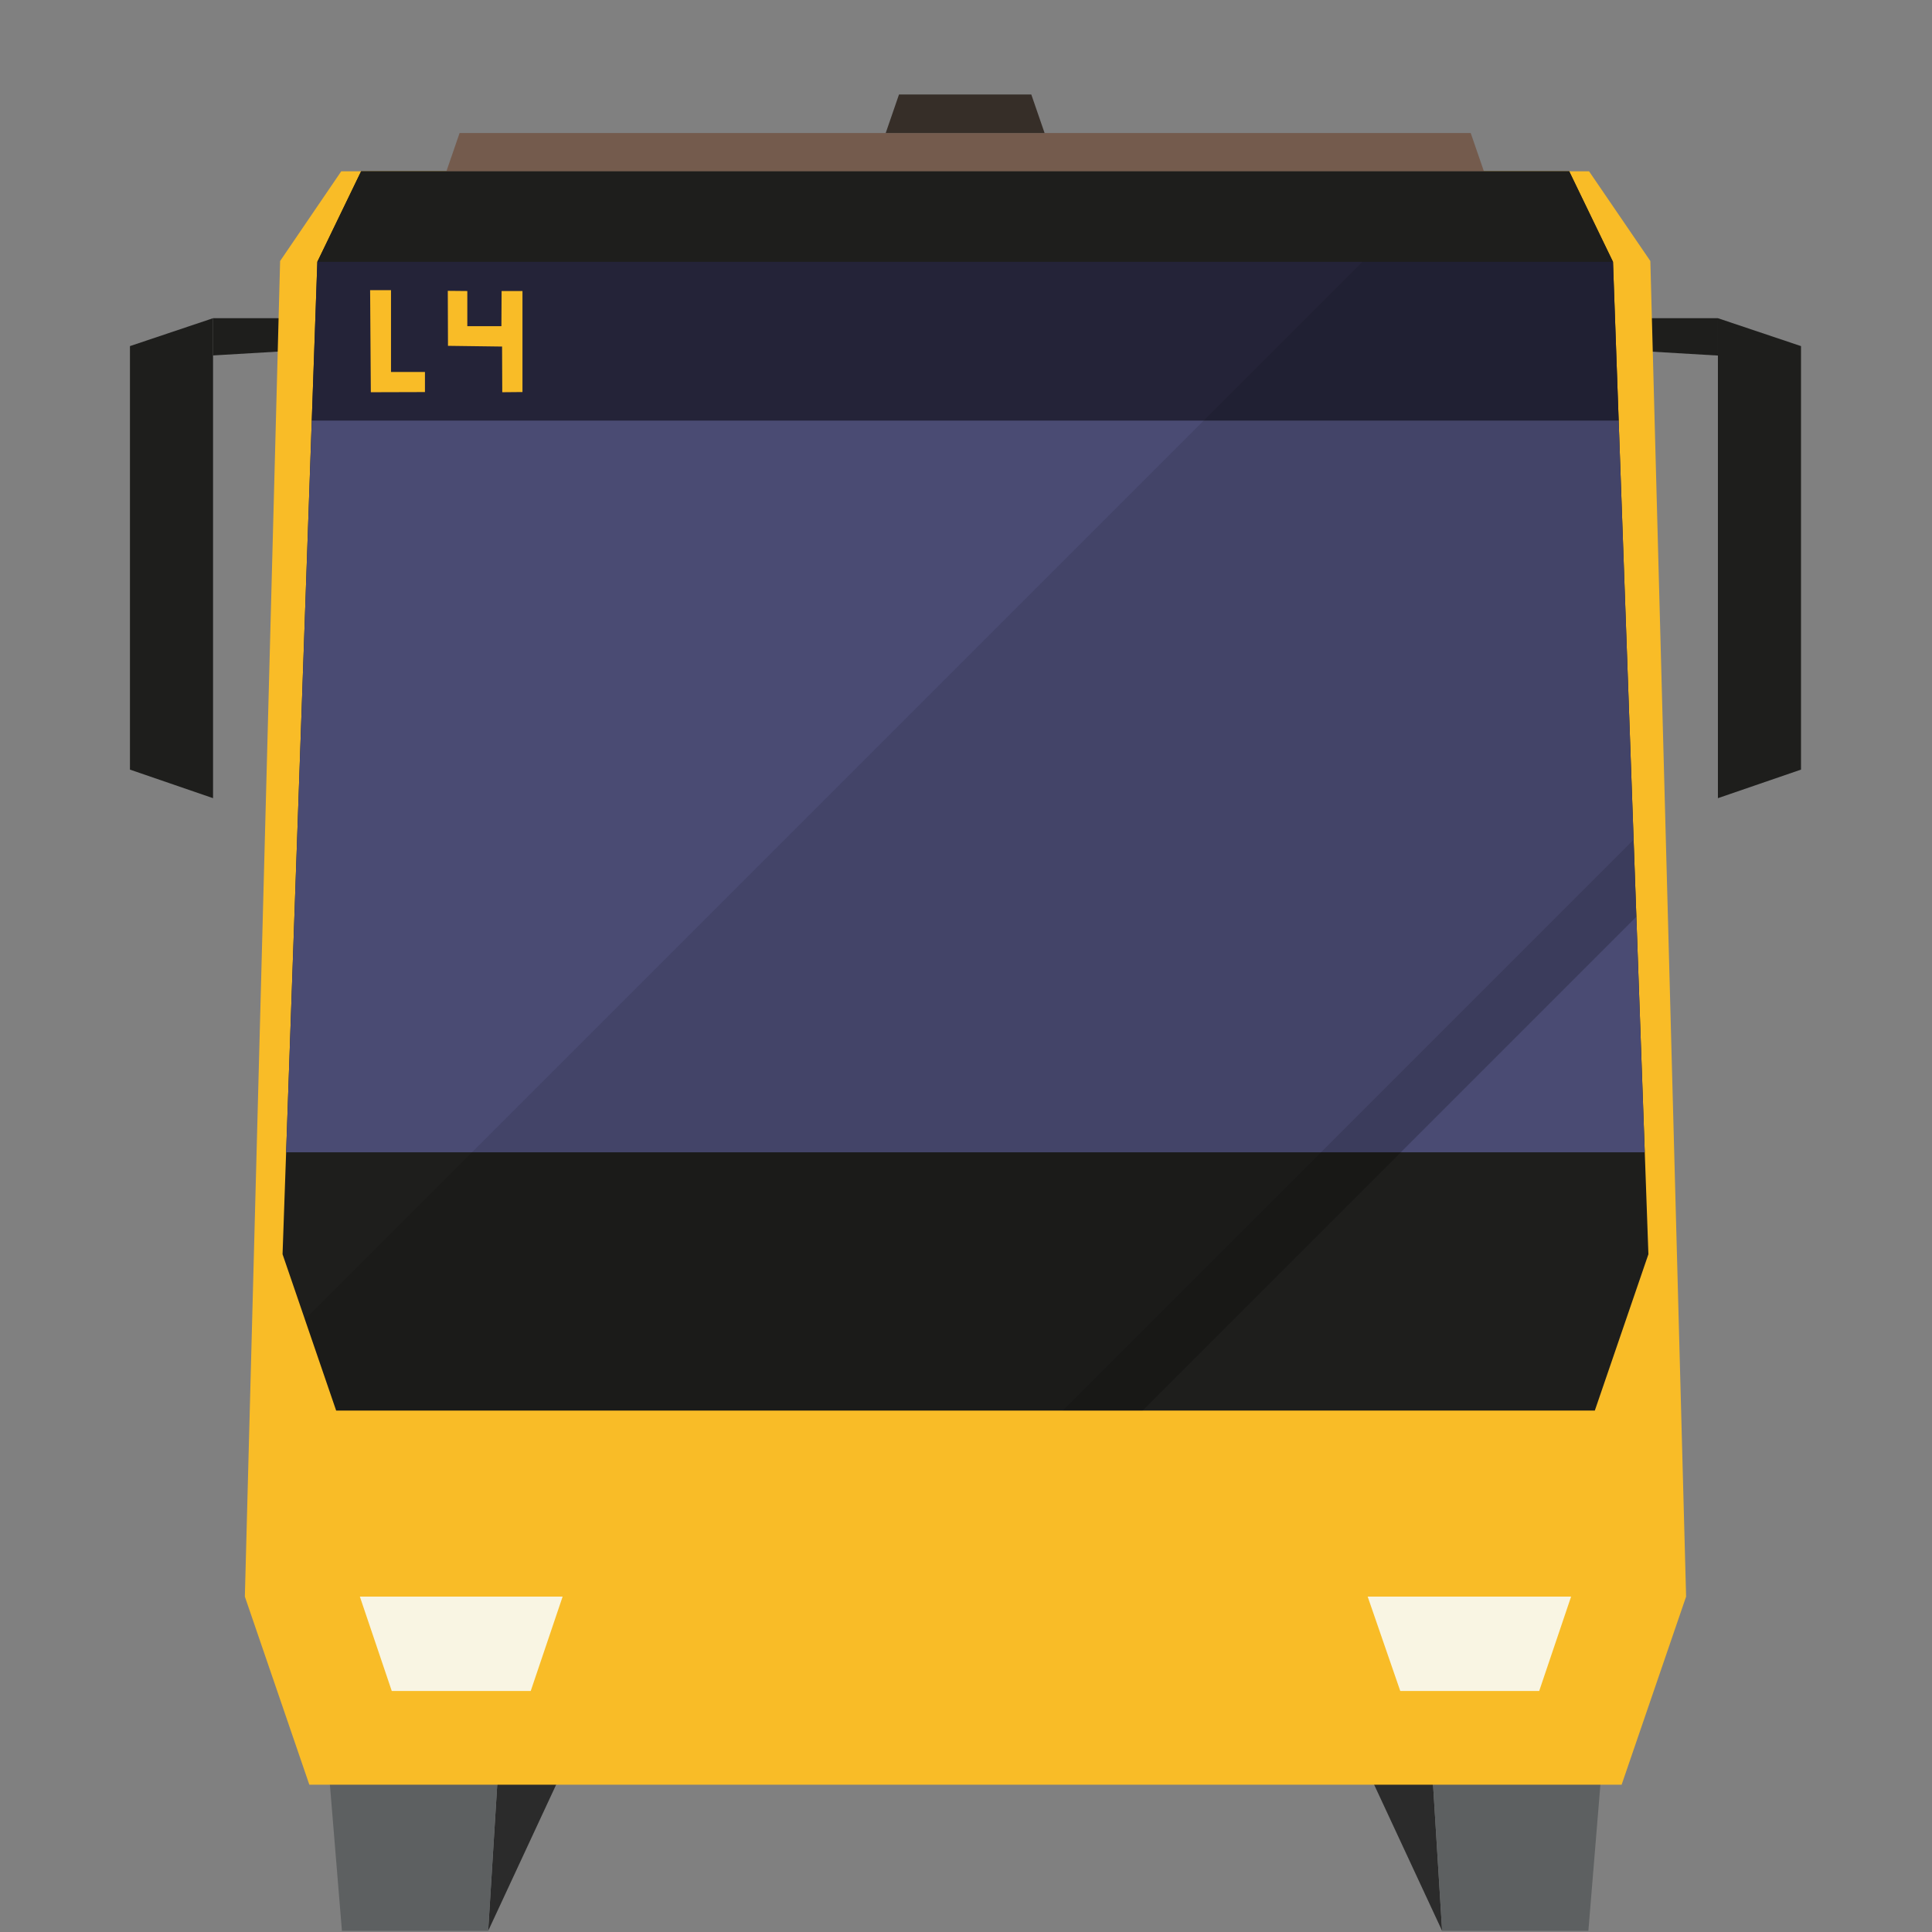 <?xml version="1.0" encoding="UTF-8" standalone="no"?>
<!DOCTYPE svg PUBLIC "-//W3C//DTD SVG 1.1//EN" "http://www.w3.org/Graphics/SVG/1.1/DTD/svg11.dtd">

<svg fill="#000000" width="800px" height="800px" viewBox="0 0 360 360" version="1.1" xmlns="http://www.w3.org/2000/svg" xmlns:xlink="http://www.w3.org/1999/xlink" xml:space="preserve" xmlns:serif="http://www.serif.com/" style="fill-rule:evenodd;clip-rule:evenodd;stroke-linejoin:round;stroke-miterlimit:2;">
    <rect x="0" y="0" width="360" height="360" fill="#808080" stroke="none"/>
    <g id="brt-bus-inbound" transform="matrix(1.27,0,0,1.27,-46.314,-39.542)">
        <g transform="matrix(0.459,0,0,0.459,55.534,45)">
            <path d="M26.56,224.93L0,215.8L0,80.43L26.56,71.51L26.56,224.93Z" style="fill:rgb(30,30,28);fill-rule:nonzero;"/>
        </g>
        <g transform="matrix(0.459,0,0,0.459,55.534,45)">
            <path d="M26.56,83.41L48.24,82.13L48.45,134.83L54.61,137L53.12,71.51L26.56,71.51L26.56,83.41Z" style="fill:rgb(30,30,28);fill-rule:nonzero;"/>
        </g>
        <g transform="matrix(0.459,0,0,0.459,55.534,45)">
            <path d="M507.6,71.51L534.16,80.43L534.16,215.8L507.6,224.93L507.6,71.51Z" style="fill:rgb(30,30,28);fill-rule:nonzero;"/>
        </g>
        <g transform="matrix(0.459,0,0,0.459,55.534,45)">
            <path d="M507.6,71.51L481,71.51L479.55,137L485.71,134.87L485.92,82.17L507.6,83.45L507.6,71.51Z" style="fill:rgb(30,30,28);fill-rule:nonzero;"/>
        </g>
        <g transform="matrix(0.459,0,0,0.459,55.534,45)">
            <path d="M114.51,587L168.06,471.83L124.28,429.33" style="fill:rgb(43,43,43);fill-rule:nonzero;"/>
        </g>
        <g transform="matrix(0.459,0,0,0.459,55.534,45)">
            <path d="M54.79,429.36L67.76,587L114.51,587L124.28,429.33L54.79,429.36Z" style="fill:rgb(93,96,97);fill-rule:nonzero;"/>
        </g>
        <g transform="matrix(0.459,0,0,0.459,55.534,45)">
            <path d="M419.44,587L365.89,471.86L409.67,429.36" style="fill:rgb(43,43,43);fill-rule:nonzero;"/>
        </g>
        <g transform="matrix(0.459,0,0,0.459,55.534,45)">
            <path d="M479.16,429.36L466.19,587L419.44,587L409.67,429.33L479.16,429.36Z" style="fill:rgb(93,96,97);fill-rule:nonzero;"/>
        </g>
        <g transform="matrix(0.459,0,0,0.459,55.534,45)">
            <path d="M486,53.23L466.41,24.55L67.54,24.55L48,53.23L36.73,480.15L57.34,540.28L476.82,540.28L497.43,480.15L486,53.23Z" style="fill:rgb(249,188,39);fill-rule:nonzero;"/>
        </g>
        <g transform="matrix(0.459,0,0,0.459,55.534,45)">
            <path d="M65.92,420.69L48.78,370.71L59.9,53.48L73.89,24.55L460.06,24.55L474.06,53.49L485.38,370.71L468.25,420.69L65.92,420.69Z" style="fill:rgb(30,30,28);fill-rule:nonzero;"/>
        </g>
        <g transform="matrix(0.459,0,0,0.459,55.534,45)">
            <path d="M138.31,480.15L128.11,510.32L83.69,510.32L73.49,480.15L138.31,480.15Z" style="fill:rgb(249,245,227);fill-rule:nonzero;"/>
        </g>
        <g transform="matrix(0.459,0,0,0.459,55.534,45)">
            <path d="M460.67,480.15L450.47,510.32L406.06,510.32L395.64,480.15L460.67,480.15Z" style="fill:rgb(249,245,227);fill-rule:nonzero;"/>
        </g>
        <g transform="matrix(0.459,0,0,0.459,55.534,45)">
            <path d="M101.12,24.65L105.37,12.32L428.58,12.32L432.83,24.65L101.12,24.65Z" style="fill:rgb(116,91,77);fill-rule:nonzero;"/>
        </g>
        <g transform="matrix(0.459,0,0,0.459,55.534,45)">
            <path d="M241.58,12.32L245.83,0L288.12,0L292.37,12.32L241.58,12.32Z" style="fill:rgb(54,46,40);fill-rule:nonzero;"/>
        </g>
        <g transform="matrix(0.459,0,0,0.459,55.534,45)">
            <path d="M460.06,24.55L73.89,24.55L59.9,53.48L474.05,53.48L460.06,24.55Z" style="fill:rgb(30,30,28);fill-rule:nonzero;"/>
        </g>
        <g transform="matrix(0.459,0,0,0.459,55.534,45)">
            <path d="M474.06,53.49L474.05,53.48L59.9,53.48L58.12,104.23L475.87,104.23L474.06,53.49Z" style="fill:rgb(36,35,56);fill-rule:nonzero;"/>
        </g>
        <g transform="matrix(0.459,0,0,0.459,55.534,45)">
            <path d="M58.12,104.23L49.92,338.13L484.21,338.13L475.87,104.23L58.12,104.23Z" style="fill:rgb(74,75,115);fill-rule:nonzero;"/>
        </g>
        <g transform="matrix(0.459,0,0,0.459,55.534,45)">
            <path d="M77,95.17L76.77,62.55L83.45,62.55L83.45,88.7L94.3,88.7L94.3,95.12L77,95.17Z" style="fill:rgb(249,188,39);fill-rule:nonzero;"/>
        </g>
        <g transform="matrix(0.459,0,0,0.459,55.534,45)">
            <path d="M101.6,62.76L101.66,80.34L118.95,80.57L119.01,95.17L125.47,95.11L125.47,62.82L118.8,62.82L118.74,74.05L107.84,74.05L107.84,62.82L101.6,62.76Z" style="fill:rgb(249,188,39);fill-rule:nonzero;"/>
        </g>
        <g transform="matrix(0.459,0,0,0.459,55.534,45)">
            <path d="M480.64,238.2L298.15,420.69L65.91,420.69L55.92,391.55L393.99,53.48L474.05,53.48L475.86,104.23L480.64,238.19L480.64,238.2Z" style="fill-opacity:0.1;fill-rule:nonzero;"/>
        </g>
        <g transform="matrix(0.459,0,0,0.459,55.534,45)">
            <path d="M298.15,420.69L298.14,420.69" style="fill:none;fill-rule:nonzero;"/>
        </g>
        <g transform="matrix(0.459,0,0,0.459,55.534,45)">
            <path d="M481.52,262.85L323.68,420.69L298.15,420.69L480.64,238.2L481.52,262.85Z" style="fill-opacity:0.2;fill-rule:nonzero;"/>
        </g>
        <g transform="matrix(0.459,0,0,0.459,55.534,45)">
            <path d="M480.64,238.2L480.64,238.19" style="fill:none;fill-rule:nonzero;"/>
        </g>
    </g>
</svg>